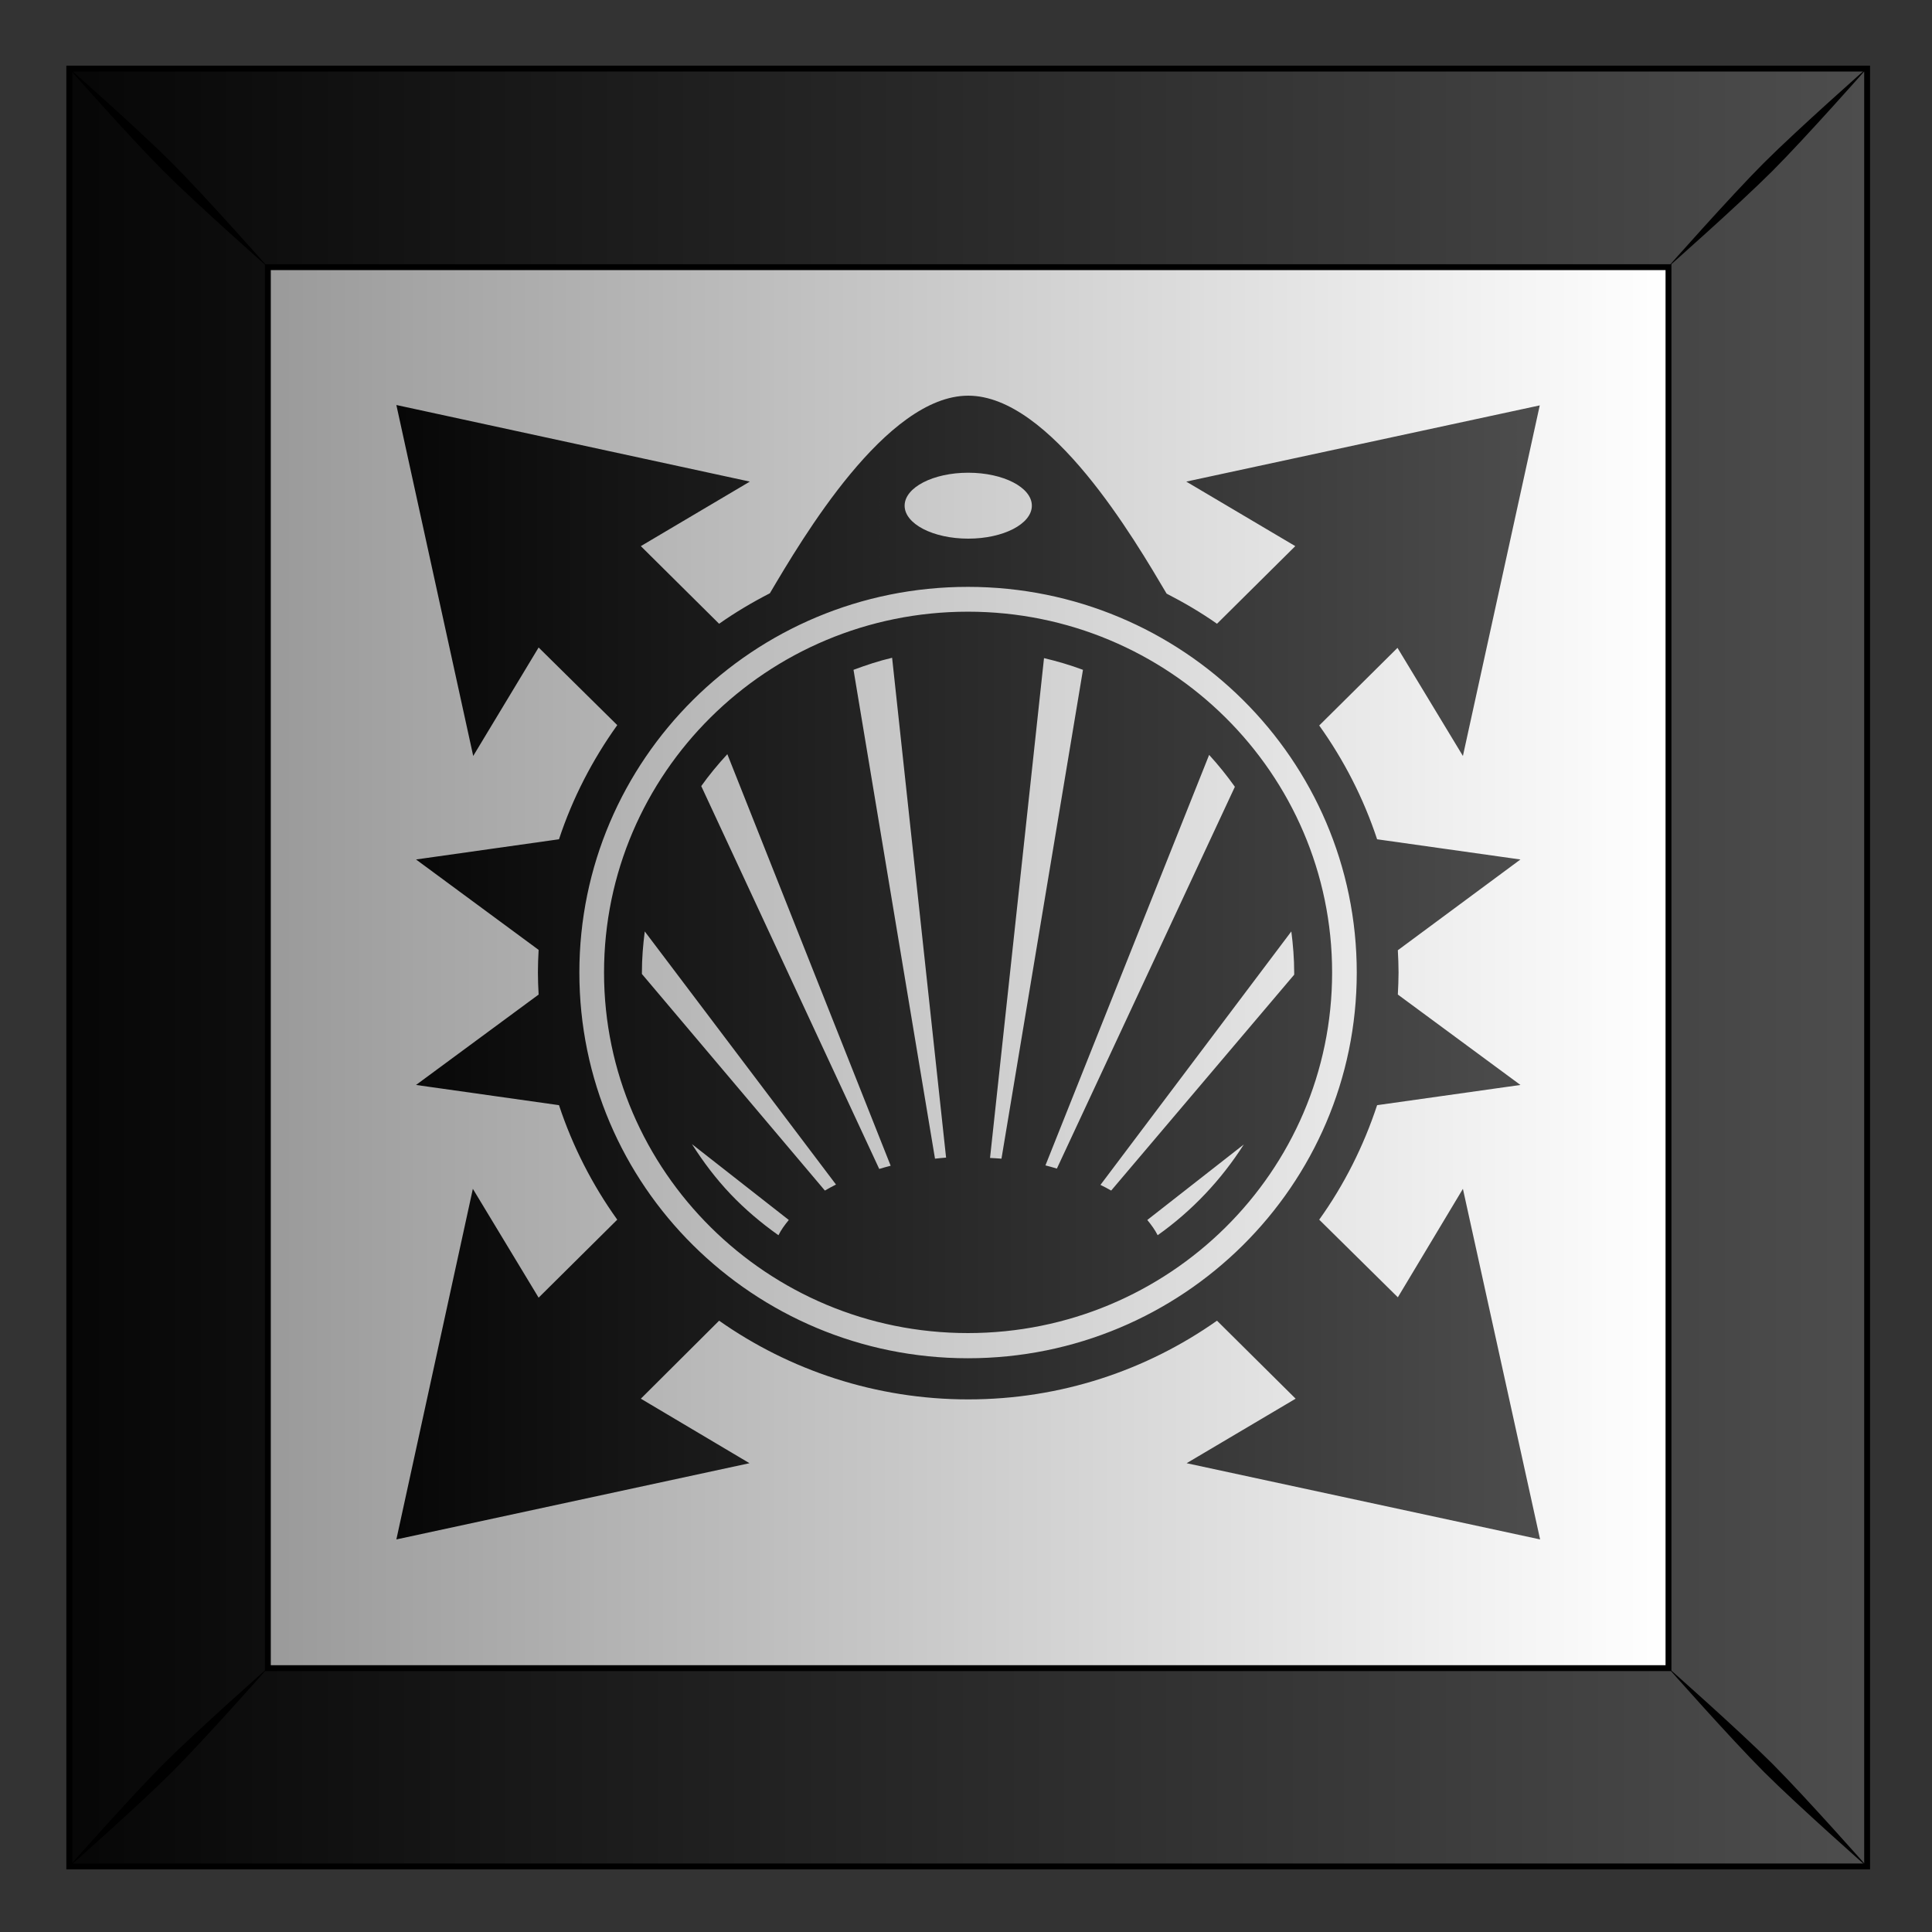 <?xml version="1.0"?>
<svg
    xmlns:rdf="http://www.w3.org/1999/02/22-rdf-syntax-ns#"
    xmlns="http://www.w3.org/2000/svg"
    xmlns:cc="http://creativecommons.org/ns#"
    xmlns:xlink="http://www.w3.org/1999/xlink"
    xmlns:dc="http://purl.org/dc/elements/1.1/"
    xmlns:svg="http://www.w3.org/2000/svg"
    xmlns:inkscape="http://www.inkscape.org/namespaces/inkscape"
    xmlns:sodipodi="http://sodipodi.sourceforge.net/DTD/sodipodi-0.dtd"
    xmlns:ns1="http://sozi.baierouge.fr"
    id="svg2"
    viewBox="0 0 300 300"
    version="1.1"
  >
  <rect x="0" y="0" width="300" height="300" fill="#333333" stroke="none"/>
  <title
      id="title15247"
    >Abstract Tiles</title
  >
  <defs
      id="defs4"
    >
    <linearGradient
        id="linearGradient9776"
      >
      <stop
          id="stop9778"
          offset="0"
      />
      <stop
          id="stop9780"
          stop-color="#4d4d4d"
          offset="1"
      />
    </linearGradient
    >
    <linearGradient
        id="linearGradient4450"
        y2="102.69"
        gradientUnits="userSpaceOnUse"
        x2="331.26"
        gradientTransform="translate(629.95 -.014)"
        y1="102.69"
        x1="454.85"
      >
      <stop
          id="stop9786"
          stop-color="#fff"
          offset="0"
      />
      <stop
          id="stop9788"
          stop-color="#999"
          offset="1"
      />
    </linearGradient
    >
    <linearGradient
        id="linearGradient4452"
        y2="53.345"
        xlink:href="#linearGradient9776"
        gradientUnits="userSpaceOnUse"
        x2="472.06"
        gradientTransform="translate(629.95 -.014)"
        y1="53.345"
        x1="301.03"
    />
    <linearGradient
        id="linearGradient4454"
        y2="505.21"
        xlink:href="#linearGradient9776"
        gradientUnits="userSpaceOnUse"
        x2="765.77"
        gradientTransform="matrix(1 0 0 .992 -.006 4.562)"
        y1="505.21"
        x1="655.85"
    />
  </defs
  >
  <g
      id="layer1"
      transform="translate(0 -752.36)"
    >
    <g
        id="g6448"
        transform="matrix(1.776 0 0 1.776 -1120.7 4.275)"
      >
      <g
          id="g14658"
          transform="translate(4.967 -25.192)"
        >
        <g
            id="g14660"
            transform="translate(-.005 317.67)"
          >
          <g
              id="g14662"
              transform="translate(-312.91 160)"
            >
            <rect
                id="rect14664"
                height="157.18"
                width="157.18"
                y="-25.259"
                x="945.03"
                fill="url(#linearGradient4450)"
            />
            <path
                id="path14666"
                d="m945.03-25.262v157.19h157.19v-157.19l-157.19-0zm17.362 17.362 122.46 0v122.49h-122.46v-122.49z"
                stroke="#000"
                stroke-width=".513"
                fill="url(#linearGradient4452)"
            />
            <path
                id="path14668"
                d="m944.86-25.434s5.471 6.197 8.419 9.145 9.168 8.441 9.168 8.441-5.494-6.22-8.441-9.168-9.145-8.419-9.145-8.419zm8.419 148.39c-2.947 2.948-8.419 9.145-8.419 9.145s6.197-5.471 9.145-8.419c2.948-2.948 8.441-9.168 8.441-9.168s-6.22 5.494-9.168 8.442zm139.92-139.98c-2.947 2.947-8.441 9.168-8.441 9.168s6.22-5.494 9.168-8.441 8.419-9.145 8.419-9.145-6.197 5.471-9.145 8.419zm-8.441 131.52s5.494 6.22 8.441 9.168c2.948 2.947 9.145 8.419 9.145 8.419s-5.471-6.197-8.419-9.145c-2.948-2.948-9.168-8.442-9.168-8.442z"
            />
          </g
          >
        </g
        >
      </g
      >
      <path
          id="rect6354"
          d="m665.68 456.63 6.719 30.684 5.719-9.484 6.875 6.788c-2.163 3.021-3.906 6.379-5.094 9.98l-12.5 1.767 10.719 7.904c-0.034 0.652-0.062 1.324-0.062 1.984 0 0.65 0.029 1.28 0.062 1.922l-10.719 7.904 12.5 1.767c1.192 3.606 2.922 6.981 5.094 10.011l-6.875 6.819-5.75-9.515-6.688 30.653 30.875-6.664-9.5-5.641 6.844-6.819c6.142 4.319 13.679 6.881 21.781 6.881 8.111 0 15.604-2.553 21.75-6.881l6.875 6.819-9.531 5.641 30.906 6.664-6.75-30.653-5.688 9.484-6.875-6.788c2.169-3.029 3.875-6.409 5.062-10.011l12.531-1.767-10.719-7.904c0.032-0.631 0.062-1.283 0.062-1.922 0-0.659-0.028-1.301-0.062-1.953l10.719-7.934-12.531-1.767c-1.188-3.592-2.909-6.938-5.062-9.949l6.844-6.788 5.719 9.453 6.719-30.653-30.906 6.664 9.531 5.641-6.844 6.788c-1.399-0.985-2.873-1.845-4.406-2.635-2.794-4.725-10.137-17.307-17.344-17.307-7.194 0-14.538 12.537-17.344 17.276-1.544 0.794-3.027 1.674-4.438 2.666l-6.844-6.788 9.531-5.641zm50 5.92c3.066 0 5.562 1.286 5.562 2.882s-2.497 2.882-5.562 2.882-5.562-1.286-5.562-2.882 2.497-2.882 5.562-2.882zm-0.031 9.98c18.776 0 34 15.099 34 33.722 0 18.622-15.224 33.722-34 33.722-9.388 0-17.88-3.786-24.031-9.887-6.152-6.101-9.938-14.523-9.938-23.835 0-18.622 15.193-33.722 33.969-33.722zm0 2.17c-17.565 0-31.812 14.131-31.812 31.552 0 8.71 3.586 16.582 9.344 22.285s13.686 9.236 22.469 9.236c17.565 0 31.844-14.1 31.844-31.521s-14.279-31.552-31.844-31.552zm-6.625 4.029 4.719 43.702c-0.335 0.02-0.64 0.063-0.969 0.093l-7.125-42.741c1.103-0.411 2.212-0.78 3.375-1.054zm13.281 0.031c1.163 0.276 2.304 0.61 3.406 1.023l-7.125 42.741c-0.328-0.03-0.666-0.042-1-0.062zm-27.688 8.399 14.281 35.984c-0.347 0.08-0.665 0.187-1 0.279l-15.562-33.474c0.696-0.98 1.468-1.906 2.281-2.789zm42.125 0.062c0.8 0.873 1.564 1.822 2.25 2.789l-15.562 33.381c-0.334-0.092-0.654-0.199-1-0.279zm-49.344 15.435 16.719 22.13c-0.332 0.163-0.661 0.351-0.969 0.527l-16-18.937c-0-0.048 0-0.075 0-0.124-0-1.225 0.098-2.411 0.25-3.595zm56.531 0c0.15 1.175 0.25 2.38 0.25 3.595 0 0.058 0 0.128 0 0.186l-16 18.875c-0.303-0.174-0.611-0.335-0.938-0.496zm-52.406 18.596 8.469 6.633c-0.363 0.437-0.672 0.863-0.906 1.333-1.508-1.07-2.92-2.261-4.188-3.595s-2.385-2.811-3.375-4.37zm48.25 0.031c-1.978 3.105-4.526 5.801-7.531 7.934-0.232-0.462-0.551-0.902-0.906-1.333z"
          fill="url(#linearGradient4454)"
      />
    </g
    >
  </g
  >
</svg
>
